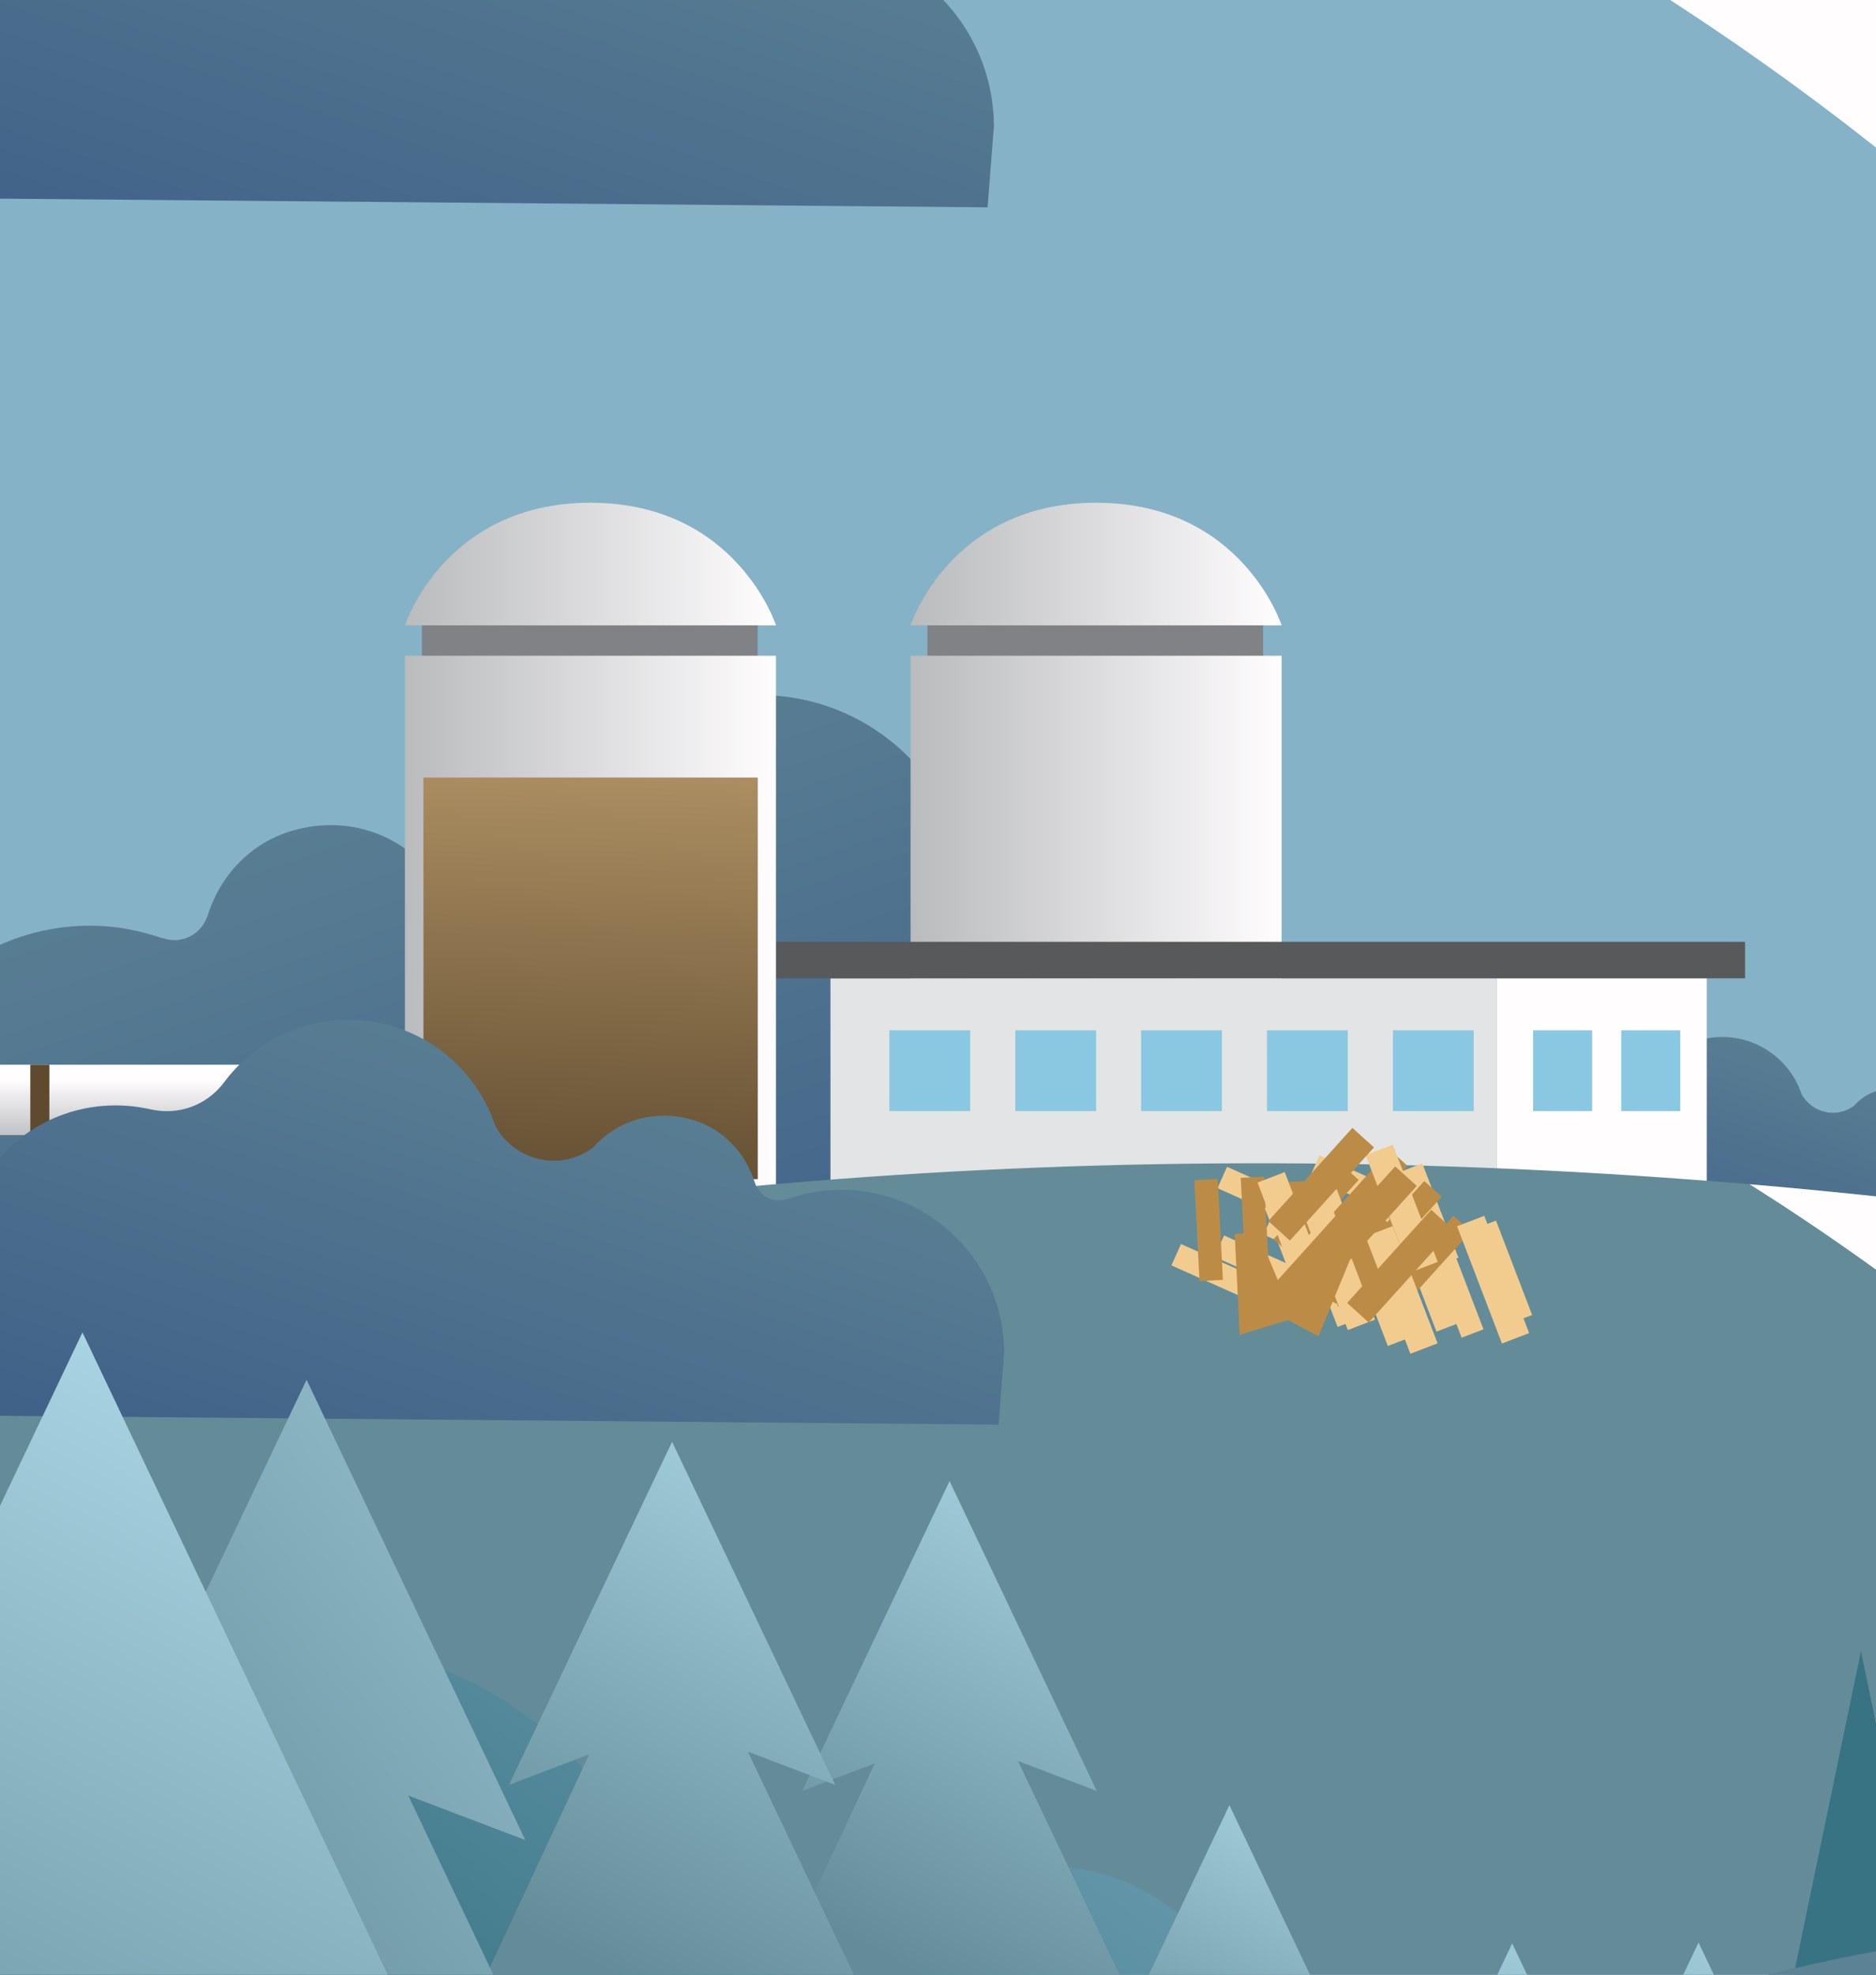 <?xml version="1.0" encoding="UTF-8"?><svg xmlns="http://www.w3.org/2000/svg" xmlns:xlink="http://www.w3.org/1999/xlink" viewBox="0 0 134.68 141.72"><rect x="0" y="0" width="134.68" height="141.72" fill="#333333" stroke="none"/><defs><style>.cls-1{clip-path:url(#clippath);}.cls-2{fill:url(#Unbenannter_Verlauf_30-3);}.cls-3{fill:url(#Unbenannter_Verlauf_30-2);}.cls-4{fill:url(#Unbenannter_Verlauf_30-4);}.cls-5{fill:url(#Unbenannter_Verlauf_30-5);}.cls-6{fill:url(#Unbenannter_Verlauf_15-2);}.cls-7{fill:url(#Unbenannter_Verlauf_15-4);}.cls-8{fill:url(#Unbenannter_Verlauf_15-3);}.cls-9{fill:url(#Unbenannter_Verlauf_15-6);}.cls-10{fill:url(#Unbenannter_Verlauf_15-5);}.cls-11{fill:#e3e4e5;}.cls-12{fill:#fffdfe;}.cls-13{fill:#f2cc8f;}.cls-14{fill:#648c98;}.cls-15{fill:#8ac8e1;}.cls-16{fill:#85b2c7;}.cls-17,.cls-18{fill:#afdbea;}.cls-19{fill:#bc8c46;}.cls-20{fill:#808285;}.cls-21{fill:#387383;}.cls-22{fill:#58595b;}.cls-18{mix-blend-mode:multiply;}.cls-23{clip-path:url(#clippath-1);}.cls-24{clip-path:url(#clippath-5);}.cls-25{fill:none;stroke:#5e4a2f;stroke-miterlimit:10;stroke-width:1.37px;}.cls-26{opacity:.3;}.cls-27{fill:url(#Unbenannter_Verlauf_9-7);}.cls-28{fill:url(#Unbenannter_Verlauf_9-6);}.cls-29{fill:url(#Unbenannter_Verlauf_9-3);}.cls-30{fill:url(#Unbenannter_Verlauf_9-2);}.cls-31{fill:url(#Unbenannter_Verlauf_9-5);}.cls-32{fill:url(#Unbenannter_Verlauf_9-4);}.cls-33{fill:url(#Unbenannter_Verlauf_15);}.cls-34{fill:url(#Unbenannter_Verlauf_25);}.cls-35{fill:url(#Unbenannter_Verlauf_45);}.cls-36{fill:url(#Unbenannter_Verlauf_30);}.cls-37{fill:url(#Unbenannter_Verlauf_49);}.cls-38{fill:url(#Unbenannter_Verlauf_9);}.cls-39{fill:url(#Unbenannter_Verlauf_5);}.cls-40{isolation:isolate;}</style><linearGradient id="Unbenannter_Verlauf_45" x1="431.33" y1="-178.02" x2="428.86" y2="-68.1" gradientUnits="userSpaceOnUse"><stop offset="0" stop-color="#dcedff"/><stop offset="1" stop-color="#fffdfe"/></linearGradient><linearGradient id="Unbenannter_Verlauf_25" x1="176.83" y1="55.43" x2="185.11" y2="-38.61" gradientUnits="userSpaceOnUse"><stop offset="0" stop-color="#85b2c7"/><stop offset="1" stop-color="#afdbea"/></linearGradient><clipPath id="clippath"><path class="cls-34" d="M-87.51,40.73C-26.24-56.15,206.42-108.28,403.03,15.33,598.63,138.3-4.01,117.55-4.01,117.55L-87.51,40.73Z"/></clipPath><clipPath id="clippath-1"><path class="cls-16" d="M-139.24,84.33C-77.97-12.55,136.01-64.68,332.62,58.93,528.23,181.91-55.74,161.15-55.74,161.15l-83.51-76.82Z"/></clipPath><linearGradient id="Unbenannter_Verlauf_15" x1="22.83" y1="25.12" x2="42.45" y2="-32.29" gradientUnits="userSpaceOnUse"><stop offset="0" stop-color="#406188"/><stop offset="1" stop-color="#648c98"/></linearGradient><linearGradient id="Unbenannter_Verlauf_15-2" x1="559.45" y1="101.68" x2="583.12" y2="32.44" gradientTransform="translate(608.56) rotate(-180) scale(1 -1)" xlink:href="#Unbenannter_Verlauf_15"/><linearGradient id="Unbenannter_Verlauf_15-3" x1="125.8" y1="94.96" x2="135.18" y2="67.51" xlink:href="#Unbenannter_Verlauf_15"/><linearGradient id="Unbenannter_Verlauf_30" x1="65.37" y1="40.48" x2="92.01" y2="40.48" gradientUnits="userSpaceOnUse"><stop offset="0" stop-color="#b9bbbd"/><stop offset="1" stop-color="#fffdfe"/></linearGradient><linearGradient id="Unbenannter_Verlauf_30-2" y1="66.89" y2="66.89" xlink:href="#Unbenannter_Verlauf_30"/><linearGradient id="Unbenannter_Verlauf_30-3" x1="29.07" x2="55.72" xlink:href="#Unbenannter_Verlauf_30"/><linearGradient id="Unbenannter_Verlauf_30-4" x1="29.07" y1="66.89" x2="55.72" y2="66.89" xlink:href="#Unbenannter_Verlauf_30"/><linearGradient id="Unbenannter_Verlauf_5" x1="41.73" y1="87.71" x2="44.08" y2="25.6" gradientUnits="userSpaceOnUse"><stop offset="0" stop-color="#5e4a2f"/><stop offset="1" stop-color="#f2cc8f"/></linearGradient><linearGradient id="Unbenannter_Verlauf_30-5" x1="-15.7" y1="81.91" x2="-15.7" y2="77.49" xlink:href="#Unbenannter_Verlauf_30"/><clipPath id="clippath-5"><path class="cls-14" d="M-139.24,181.34c61.27-96.88,275.25-149.01,471.86-25.4,195.6,122.97-388.36,102.22-388.36,102.22l-83.51-76.82Z"/></clipPath><linearGradient id="Unbenannter_Verlauf_15-4" x1="28.99" y1="111.33" x2="46.42" y2="60.36" xlink:href="#Unbenannter_Verlauf_15"/><linearGradient id="Unbenannter_Verlauf_15-5" x1="203.61" y1="297.75" x2="261.8" y2="161.98" xlink:href="#Unbenannter_Verlauf_15"/><linearGradient id="Unbenannter_Verlauf_9" x1="139.62" y1="139.36" x2="122.84" y2="171.56" gradientUnits="userSpaceOnUse"><stop offset="0" stop-color="#afdbea"/><stop offset="1" stop-color="#648c98"/></linearGradient><linearGradient id="Unbenannter_Verlauf_49" x1="98.89" y1="98.75" x2="48.73" y2="168.5" gradientUnits="userSpaceOnUse"><stop offset="0" stop-color="#85b2c7"/><stop offset="1" stop-color="#387383"/></linearGradient><linearGradient id="Unbenannter_Verlauf_9-2" x1="102.77" y1="129.51" x2="89" y2="155.92" xlink:href="#Unbenannter_Verlauf_9"/><linearGradient id="Unbenannter_Verlauf_15-6" x1="83.05" y1="395" x2="222.35" y2="196.63" xlink:href="#Unbenannter_Verlauf_15"/><linearGradient id="Unbenannter_Verlauf_9-3" x1="88.58" y1="106.23" x2="69.2" y2="143.39" xlink:href="#Unbenannter_Verlauf_9"/><linearGradient id="Unbenannter_Verlauf_9-4" x1="126.27" y1="139.42" x2="109.46" y2="171.66" xlink:href="#Unbenannter_Verlauf_9"/><linearGradient id="Unbenannter_Verlauf_9-5" x1="70.84" y1="103.41" x2="49.39" y2="144.55" xlink:href="#Unbenannter_Verlauf_9"/><linearGradient id="Unbenannter_Verlauf_9-6" x1="73.59" y1="104" x2="13.28" y2="151.74" xlink:href="#Unbenannter_Verlauf_9"/><linearGradient id="Unbenannter_Verlauf_9-7" x1="47.09" y1="109.31" x2="12.11" y2="175.73" xlink:href="#Unbenannter_Verlauf_9"/></defs><g class="cls-40"><g id="Hintergrund"><rect class="cls-35" x="2.86" y="-185.89" width="845.13" height="541.97"/></g><g id="Hintergrundhügel"><path class="cls-17" d="M-2.53,28.32C315.4-60.39,414.26-119.83,838.8-4.6,1263.35,110.62,174.49,105.13,174.49,105.13L-2.53,28.32Z"/></g><g id="input_sagerei"><g><path class="cls-34" d="M-87.51,40.73C-26.24-56.15,206.42-108.28,403.03,15.33,598.63,138.3-4.01,117.55-4.01,117.55L-87.51,40.73Z"/><g class="cls-1"><path class="cls-12" d="M224.63,65.45c-9.09-43.93-36.63-82.6-73.64-107.65-12.3-8.39-25.56-15.76-39.54-20.91,0,0,2.32-7.39,2.32-7.39,3.91,1.23,7.46,2.62,11.17,4.17,25.35,10.71,48.41,26.43,67.6,46.24,22.07,22.87,37.8,51.58,45.43,82.44,0,0-13.35,3.09-13.35,3.09h0Z"/><g class="cls-26"><path class="cls-18" d="M192.64,69.39c-9.29-44.17-37.13-83.03-74.45-108.11-12.4-8.39-25.74-15.75-39.82-20.88,0,0,1.86-5.93,1.86-5.93,7.53,2.45,14.65,5.58,21.72,9.07,35.04,17.37,65.51,44.82,84.36,79.31,7.55,13.85,13.22,28.74,17.05,44.05l-10.72,2.48h0Z"/></g><g class="cls-26"><path class="cls-18" d="M160.38,69.39C151.09,25.22,123.25-13.64,85.93-38.72c-12.4-8.39-25.74-15.75-39.82-20.88,0,0,1.86-5.93,1.86-5.93,7.53,2.45,14.65,5.58,21.72,9.07C104.73-39.09,135.2-11.63,154.05,22.85c7.55,13.85,13.22,28.74,17.05,44.05,0,0-10.72,2.48-10.72,2.48h0Z"/></g><g class="cls-26"><path class="cls-18" d="M135.83,78.52C126.54,34.35,98.7-4.51,61.38-29.59c-12.4-8.39-25.74-15.75-39.82-20.88,0,0,1.86-5.93,1.86-5.93,7.53,2.45,14.65,5.58,21.72,9.07C80.18-29.96,110.65-2.51,129.49,31.98c7.55,13.85,13.22,28.74,17.05,44.05,0,0-10.72,2.48-10.72,2.48h0Z"/></g><g class="cls-26"><path class="cls-18" d="M103.56,78.52C94.27,34.35,66.43-4.51,29.11-29.59c-12.4-8.39-25.74-15.75-39.82-20.88,0,0,1.86-5.93,1.86-5.93,7.53,2.45,14.65,5.58,21.72,9.07C47.91-29.96,78.38-2.51,97.23,31.98c7.55,13.85,13.22,28.74,17.05,44.05l-10.72,2.48h0Z"/></g><g class="cls-26"><path class="cls-18" d="M91.64,99.64C82.35,55.47,54.51,16.6,17.19-8.47,4.79-16.86-8.55-24.22-22.63-29.35c0,0,1.86-5.93,1.86-5.93,7.53,2.45,14.65,5.58,21.72,9.07C35.99-8.84,66.47,18.61,85.31,53.1c7.55,13.85,13.22,28.74,17.05,44.05,0,0-10.72,2.48-10.72,2.48h0Z"/></g><g class="cls-26"><path class="cls-18" d="M59.38,99.64C50.09,55.47,22.25,16.6-15.07-8.47c-12.4-8.39-25.74-15.75-39.82-20.88,0,0,1.86-5.93,1.86-5.93,7.53,2.45,14.65,5.58,21.72,9.07C3.73-8.84,34.2,18.61,53.05,53.1c7.55,13.85,13.22,28.74,17.05,44.05,0,0-10.72,2.48-10.72,2.48h0Z"/></g></g></g></g><g id="input_baustelle"><g><path class="cls-16" d="M-139.24,84.33C-77.97-12.55,136.01-64.68,332.62,58.93,528.23,181.91-55.74,161.15-55.74,161.15l-83.51-76.82Z"/><g class="cls-23"><path class="cls-12" d="M197.6,110.55c-10.41-51.49-45.71-94.28-91.68-118.78-6.49-3.49-13.22-6.71-20.12-9.24,0,0,2.9-9.24,2.9-9.24,3.89,1.21,7.56,2.62,11.29,4.16,32.81,13.75,62.23,35.88,83.66,64.45,14.38,19.29,24.7,41.45,30.64,64.78,0,0-16.68,3.87-16.68,3.87h0Z"/></g></g><path class="cls-33" d="M-13.02,1.62c0-6.93,5.62-12.54,12.54-12.54,.97,0,1.91,.11,2.81,.32,2.26,.52,4.56-.32,5.95-2.18,2.29-3.06,5.93-5.04,10.05-5.04,5.55,0,10.24,3.61,11.89,8.6,.93,1.65,2.69,2.78,4.73,2.78,1.18,0,2.24-.4,3.13-1.04,1.88-2.13,4.9-3.21,8.12-2.26,2.45,.73,4.26,2.68,4.99,5.05h0c.27,.83,1.04,1.43,1.96,1.43,.26,0,.5-.05,.73-.14v.03c1.35-.46,2.77-.74,4.27-.74h0c7.29,0,13.2,5.91,13.2,13.2l-.45,5.79-83.94-.74V2.03s.02,0,.02,0c0-.14-.02-.27-.02-.41Z"/></g><g id="input_kompostier"><path class="cls-6" d="M92.34,73.34c0-8.35-6.77-15.13-15.13-15.13-1.17,0-2.3,.13-3.39,.38-2.73,.63-5.5-.39-7.18-2.63-2.76-3.69-7.16-6.08-12.12-6.08-6.69,0-12.35,4.35-14.34,10.38-1.13,1.99-3.25,3.35-5.7,3.35-1.42,0-2.71-.49-3.78-1.25-2.26-2.57-5.92-3.88-9.79-2.72-2.95,.88-5.14,3.24-6.01,6.1h-.01c-.33,1-1.26,1.73-2.37,1.73-.31,0-.61-.06-.88-.17v.03c-1.63-.56-3.34-.9-5.15-.9h0c-8.79,0-15.92,7.13-15.92,15.92l.54,6.99,101.24-.89v-14.62s-.02,0-.02,0c0-.16,.02-.32,.02-.49Z"/><path class="cls-8" d="M108.66,83.72c0-3.31,2.68-6,6-6,.46,0,.91,.05,1.34,.15,1.08,.25,2.18-.15,2.85-1.04,1.09-1.46,2.84-2.41,4.8-2.41,2.65,0,4.9,1.73,5.69,4.11,.45,.79,1.29,1.33,2.26,1.33,.56,0,1.07-.19,1.5-.5,.9-1.02,2.35-1.54,3.88-1.08,1.17,.35,2.04,1.28,2.38,2.42h0c.13,.4,.5,.69,.94,.69,.12,0,.24-.03,.35-.07h0c.64-.21,1.32-.34,2.04-.34h0c3.49,0,6.31,2.83,6.31,6.31l-.21,2.77-40.13-.35v-5.8s0,0,0,0c0-.07,0-.13,0-.19Z"/><g><rect class="cls-12" x="107.46" y="70.21" width="15.07" height="26.18"/><g><rect class="cls-20" x="66.58" y="44.16" width="24.1" height="3.25"/><path class="cls-36" d="M92.01,44.88h-26.64s2.84-8.8,13.32-8.8,13.32,8.8,13.32,8.8Z"/><rect class="cls-3" x="65.37" y="47.06" width="26.64" height="39.67"/><path class="cls-11" d="M64.51,86.73h28.35c.46,0,.83,.37,.83,.83v1.43h-30.01v-1.43c0-.46,.37-.83,.83-.83Z"/></g><polygon class="cls-11" points="107.46 70.21 59.62 70.21 59.62 88.99 107.46 96.39 107.46 70.21"/><rect class="cls-22" x="52.82" y="67.59" width="72.46" height="2.62"/><g><rect class="cls-20" x="30.29" y="44.16" width="24.1" height="3.25"/><path class="cls-2" d="M55.72,44.88H29.07s2.84-8.8,13.32-8.8,13.32,8.8,13.32,8.8Z"/><rect class="cls-4" x="29.07" y="47.06" width="26.64" height="39.67"/><path class="cls-11" d="M28.22,86.73h28.35c.46,0,.83,.37,.83,.83v1.43H27.39v-1.43c0-.46,.37-.83,.83-.83Z"/><rect class="cls-39" x="30.4" y="55.8" width="24" height="28.82"/></g><rect class="cls-15" x="63.85" y="73.94" width="5.8" height="5.8"/><rect class="cls-15" x="72.89" y="73.94" width="5.8" height="5.8"/><rect class="cls-15" x="81.92" y="73.94" width="5.8" height="5.8"/><rect class="cls-15" x="90.96" y="73.94" width="5.8" height="5.8"/><rect class="cls-15" x="100" y="73.94" width="5.8" height="5.8"/><rect class="cls-15" x="110.06" y="73.94" width="4.24" height="5.8"/><rect class="cls-15" x="116.39" y="73.94" width="4.24" height="5.8"/><rect class="cls-5" x="-60.47" y="76.41" width="89.54" height="5.05"/><line class="cls-25" x1="19.46" y1="90.86" x2="19.46" y2="76.41"/><line class="cls-25" x1="2.86" y1="94.58" x2="2.86" y2="76.41"/></g><g><path class="cls-14" d="M-139.24,181.34c61.27-96.88,275.25-149.01,471.86-25.4,195.6,122.97-388.36,102.22-388.36,102.22l-83.51-76.82Z"/><g class="cls-24"><path class="cls-12" d="M197.02,189.26c-5.01-27.71-17.45-54.16-36.47-75.07-19.29-21.19-44.62-37.79-72.06-46.57,0,0,1.35-6.03,1.35-6.03,7.59,1.55,14.83,3.85,22.05,6.56,30.71,11.51,58.55,31.42,78.43,57.78,13.1,17.36,22.52,37.35,28.39,58.3,0,0-21.69,5.03-21.69,5.03h0Z"/></g></g><path class="cls-7" d="M-2.84,90.47c0-6.15,4.99-11.14,11.14-11.14,.86,0,1.69,.1,2.5,.28,2.01,.46,4.05-.28,5.29-1.94,2.03-2.72,5.27-4.48,8.92-4.48,4.93,0,9.09,3.2,10.56,7.64,.83,1.47,2.39,2.47,4.2,2.47,1.05,0,1.99-.36,2.78-.92,1.67-1.89,4.35-2.85,7.21-2,2.17,.65,3.78,2.38,4.43,4.49h0c.24,.74,.92,1.27,1.74,1.27,.23,0,.45-.05,.65-.12v.02c1.2-.41,2.46-.66,3.79-.66h0c6.47,0,11.72,5.25,11.72,11.72l-.4,5.14-74.53-.66v-10.76s.02,0,.02,0c0-.12-.02-.24-.02-.36Z"/><g><rect class="cls-13" x="93.52" y="85.68" width="1.68" height="7.25" transform="translate(-25.64 139.09) rotate(-65.95)"/><rect class="cls-13" x="90.21" y="82.35" width="1.68" height="7.25" transform="translate(-24.56 134.09) rotate(-65.95)"/><rect class="cls-13" x="90" y="87.27" width="1.68" height="7.25" transform="translate(-29.18 136.82) rotate(-65.95)"/><rect class="cls-13" x="86.91" y="87.89" width="1.68" height="7.25" transform="translate(-31.58 134.36) rotate(-65.95)"/><rect class="cls-13" x="96.85" y="81.52" width="1.68" height="7.25" transform="translate(-19.87 139.67) rotate(-65.95)"/><rect class="cls-19" x="92.5" y="84.78" width="1.68" height="7.25" transform="translate(-4.37 4.86) rotate(-2.91)"/><rect class="cls-19" x="89.26" y="84.48" width="1.68" height="7.25" transform="translate(-4.36 4.69) rotate(-2.91)"/><polygon class="cls-19" points="92.87 94.61 89 95.79 88.64 88.55 90.32 88.46 92.87 94.61"/><rect class="cls-19" x="85.93" y="84.65" width="1.68" height="7.25" transform="translate(-4.37 4.52) rotate(-2.91)"/></g><g><rect class="cls-13" x="98.29" y="89.27" width="1.68" height="7.25" transform="translate(-26.67 41.6) rotate(-20.95)"/><rect class="cls-13" x="98.31" y="84.57" width="1.68" height="7.25" transform="translate(-24.99 41.29) rotate(-20.95)"/><rect class="cls-13" x="94.68" y="87.91" width="1.68" height="7.25" transform="translate(-26.42 40.21) rotate(-20.95)"/><rect class="cls-13" x="92.05" y="86.16" width="1.68" height="7.25" transform="translate(-25.97 39.16) rotate(-20.95)"/><rect class="cls-13" x="103.59" y="88.68" width="1.68" height="7.25" transform="translate(-26.11 43.45) rotate(-20.95)"/><rect class="cls-19" x="98.21" y="87.91" width="1.68" height="7.25" transform="translate(86.9 -42.78) rotate(42.09)"/><rect class="cls-19" x="96.12" y="85.41" width="1.68" height="7.25" transform="translate(84.68 -42.03) rotate(42.09)"/><polygon class="cls-19" points="94.32 95.59 90.76 93.69 95.62 88.31 96.87 89.44 94.32 95.59"/><rect class="cls-19" x="93.65" y="83.18" width="1.68" height="7.25" transform="translate(82.55 -40.95) rotate(42.09)"/></g><g><rect class="cls-13" x="101.78" y="88.24" width="1.68" height="7.25" transform="translate(-26.07 42.78) rotate(-20.95)"/><rect class="cls-13" x="101.79" y="83.54" width="1.68" height="7.25" transform="translate(-24.39 42.47) rotate(-20.95)"/><rect class="cls-13" x="98.16" y="86.87" width="1.68" height="7.25" transform="translate(-25.82 41.39) rotate(-20.95)"/><rect class="cls-13" x="95.54" y="85.13" width="1.68" height="7.25" transform="translate(-25.37 40.34) rotate(-20.95)"/><rect class="cls-13" x="107.08" y="87.65" width="1.68" height="7.25" transform="translate(-25.51 44.63) rotate(-20.95)"/><rect class="cls-19" x="101.7" y="86.88" width="1.68" height="7.25" transform="translate(87.11 -45.39) rotate(42.09)"/><rect class="cls-19" x="99.61" y="84.38" width="1.68" height="7.25" transform="translate(84.89 -44.63) rotate(42.09)"/><polygon class="cls-19" points="97.81 94.56 94.25 92.66 99.11 87.28 100.36 88.41 97.81 94.56"/><rect class="cls-19" x="97.14" y="82.15" width="1.68" height="7.25" transform="translate(82.76 -43.55) rotate(42.09)"/></g><g><rect class="cls-13" x="99.57" y="88.05" width="2.09" height="9.01" transform="translate(-26.44 42.11) rotate(-20.95)"/><rect class="cls-13" x="99.59" y="82.21" width="2.09" height="9.01" transform="translate(-24.36 41.73) rotate(-20.95)"/><rect class="cls-13" x="95.08" y="86.35" width="2.09" height="9.01" transform="translate(-26.13 40.39) rotate(-20.95)"/><rect class="cls-13" x="91.82" y="84.18" width="2.09" height="9.01" transform="translate(-25.57 39.08) rotate(-20.95)"/><rect class="cls-13" x="106.15" y="87.32" width="2.09" height="9.01" transform="translate(-25.75 44.41) rotate(-20.95)"/><rect class="cls-19" x="99.47" y="86.36" width="2.09" height="9.01" transform="translate(86.82 -43.94) rotate(42.09)"/><rect class="cls-19" x="96.88" y="83.25" width="2.09" height="9.01" transform="translate(84.07 -43.01) rotate(42.09)"/><polygon class="cls-19" points="94.65 95.9 90.22 93.54 96.25 86.85 97.81 88.25 94.65 95.9"/><rect class="cls-19" x="93.81" y="80.48" width="2.09" height="9.01" transform="translate(81.42 -41.66) rotate(42.09)"/></g></g><g id="input_wald02"><polygon class="cls-21" points="133.6 118.5 125.96 155.25 141.24 155.25 133.6 118.5"/><path class="cls-10" d="M465.47,394.31C228.91,131.19,168.36,15.33-87.51,317.06c-247.42,290.88,260.28,206.08,260.28,206.08l292.71-128.83Z"/></g><g id="inpt_wald"><polygon class="cls-38" points="109.06 182.82 115.04 170.26 110.23 172.09 117.29 156.96 112.78 158.68 121.94 139.41 131.1 158.68 126.2 156.82 133.45 172.09 128.65 170.25 134.62 182.82 109.06 182.82"/><path class="cls-37" d="M-41.5,157.75c0-14.14,11.46-25.6,25.6-25.6,1.97,0,3.89,.23,5.74,.65,4.62,1.07,9.32-.65,12.15-4.45,4.67-6.25,12.11-10.29,20.51-10.29,11.33,0,20.9,7.37,24.27,17.56,1.91,3.38,5.49,5.67,9.65,5.67,2.4,0,4.58-.82,6.39-2.12,3.83-4.34,10.01-6.56,16.57-4.61,5,1.49,8.7,5.48,10.18,10.32h.02c.55,1.69,2.13,2.93,4.01,2.93,.53,0,1.03-.11,1.49-.28v.06c2.75-.95,5.66-1.52,8.72-1.52h0c14.88,0,26.95,12.06,26.95,26.94l-.91,27.19-171.33-16.88v-24.74s.04,0,.04,0c0-.28-.04-.55-.04-.83Z"/><polygon class="cls-30" points="77.7 165.16 82.6 154.86 78.66 156.36 84.44 143.95 80.74 145.36 88.26 129.55 95.78 145.36 91.76 143.83 97.71 156.36 93.77 154.85 98.67 165.16 77.7 165.16"/><path class="cls-9" d="M366.51,415.38C141.25,105.85-52.37,141.68-52.37,141.68l-12.83,298,440.41-14.56-8.69-9.75Z"/><polygon class="cls-29" points="53.31 156.38 60.2 141.89 54.66 144 62.8 126.55 57.59 128.53 68.17 106.29 78.74 128.53 73.08 126.38 81.46 144 75.91 141.88 82.81 156.38 53.31 156.38"/><polygon class="cls-32" points="95.67 182.93 101.65 170.36 96.84 172.19 103.9 157.05 99.39 158.76 108.56 139.47 117.74 158.76 112.82 156.9 120.09 172.19 115.28 170.35 121.26 182.93 95.67 182.93"/><polygon class="cls-31" points="31.79 158.94 39.42 142.89 33.29 145.23 42.3 125.9 36.54 128.09 48.25 103.47 59.96 128.09 53.69 125.71 62.96 145.23 56.82 142.88 64.45 158.94 31.79 158.94"/><polygon class="cls-28" points="-.06 173.43 10.18 151.9 1.94 155.03 14.03 129.11 6.3 132.05 22.01 99.02 37.71 132.05 29.31 128.86 41.74 155.03 33.51 151.88 43.75 173.43 -.06 173.43"/><polygon class="cls-27" points="-29.14 213.8 -12.88 179.61 -25.95 184.59 -6.76 143.41 -19.03 148.08 5.92 95.62 30.86 148.08 17.51 143.01 37.26 184.59 24.19 179.58 40.45 213.8 -29.14 213.8"/></g></g></svg>